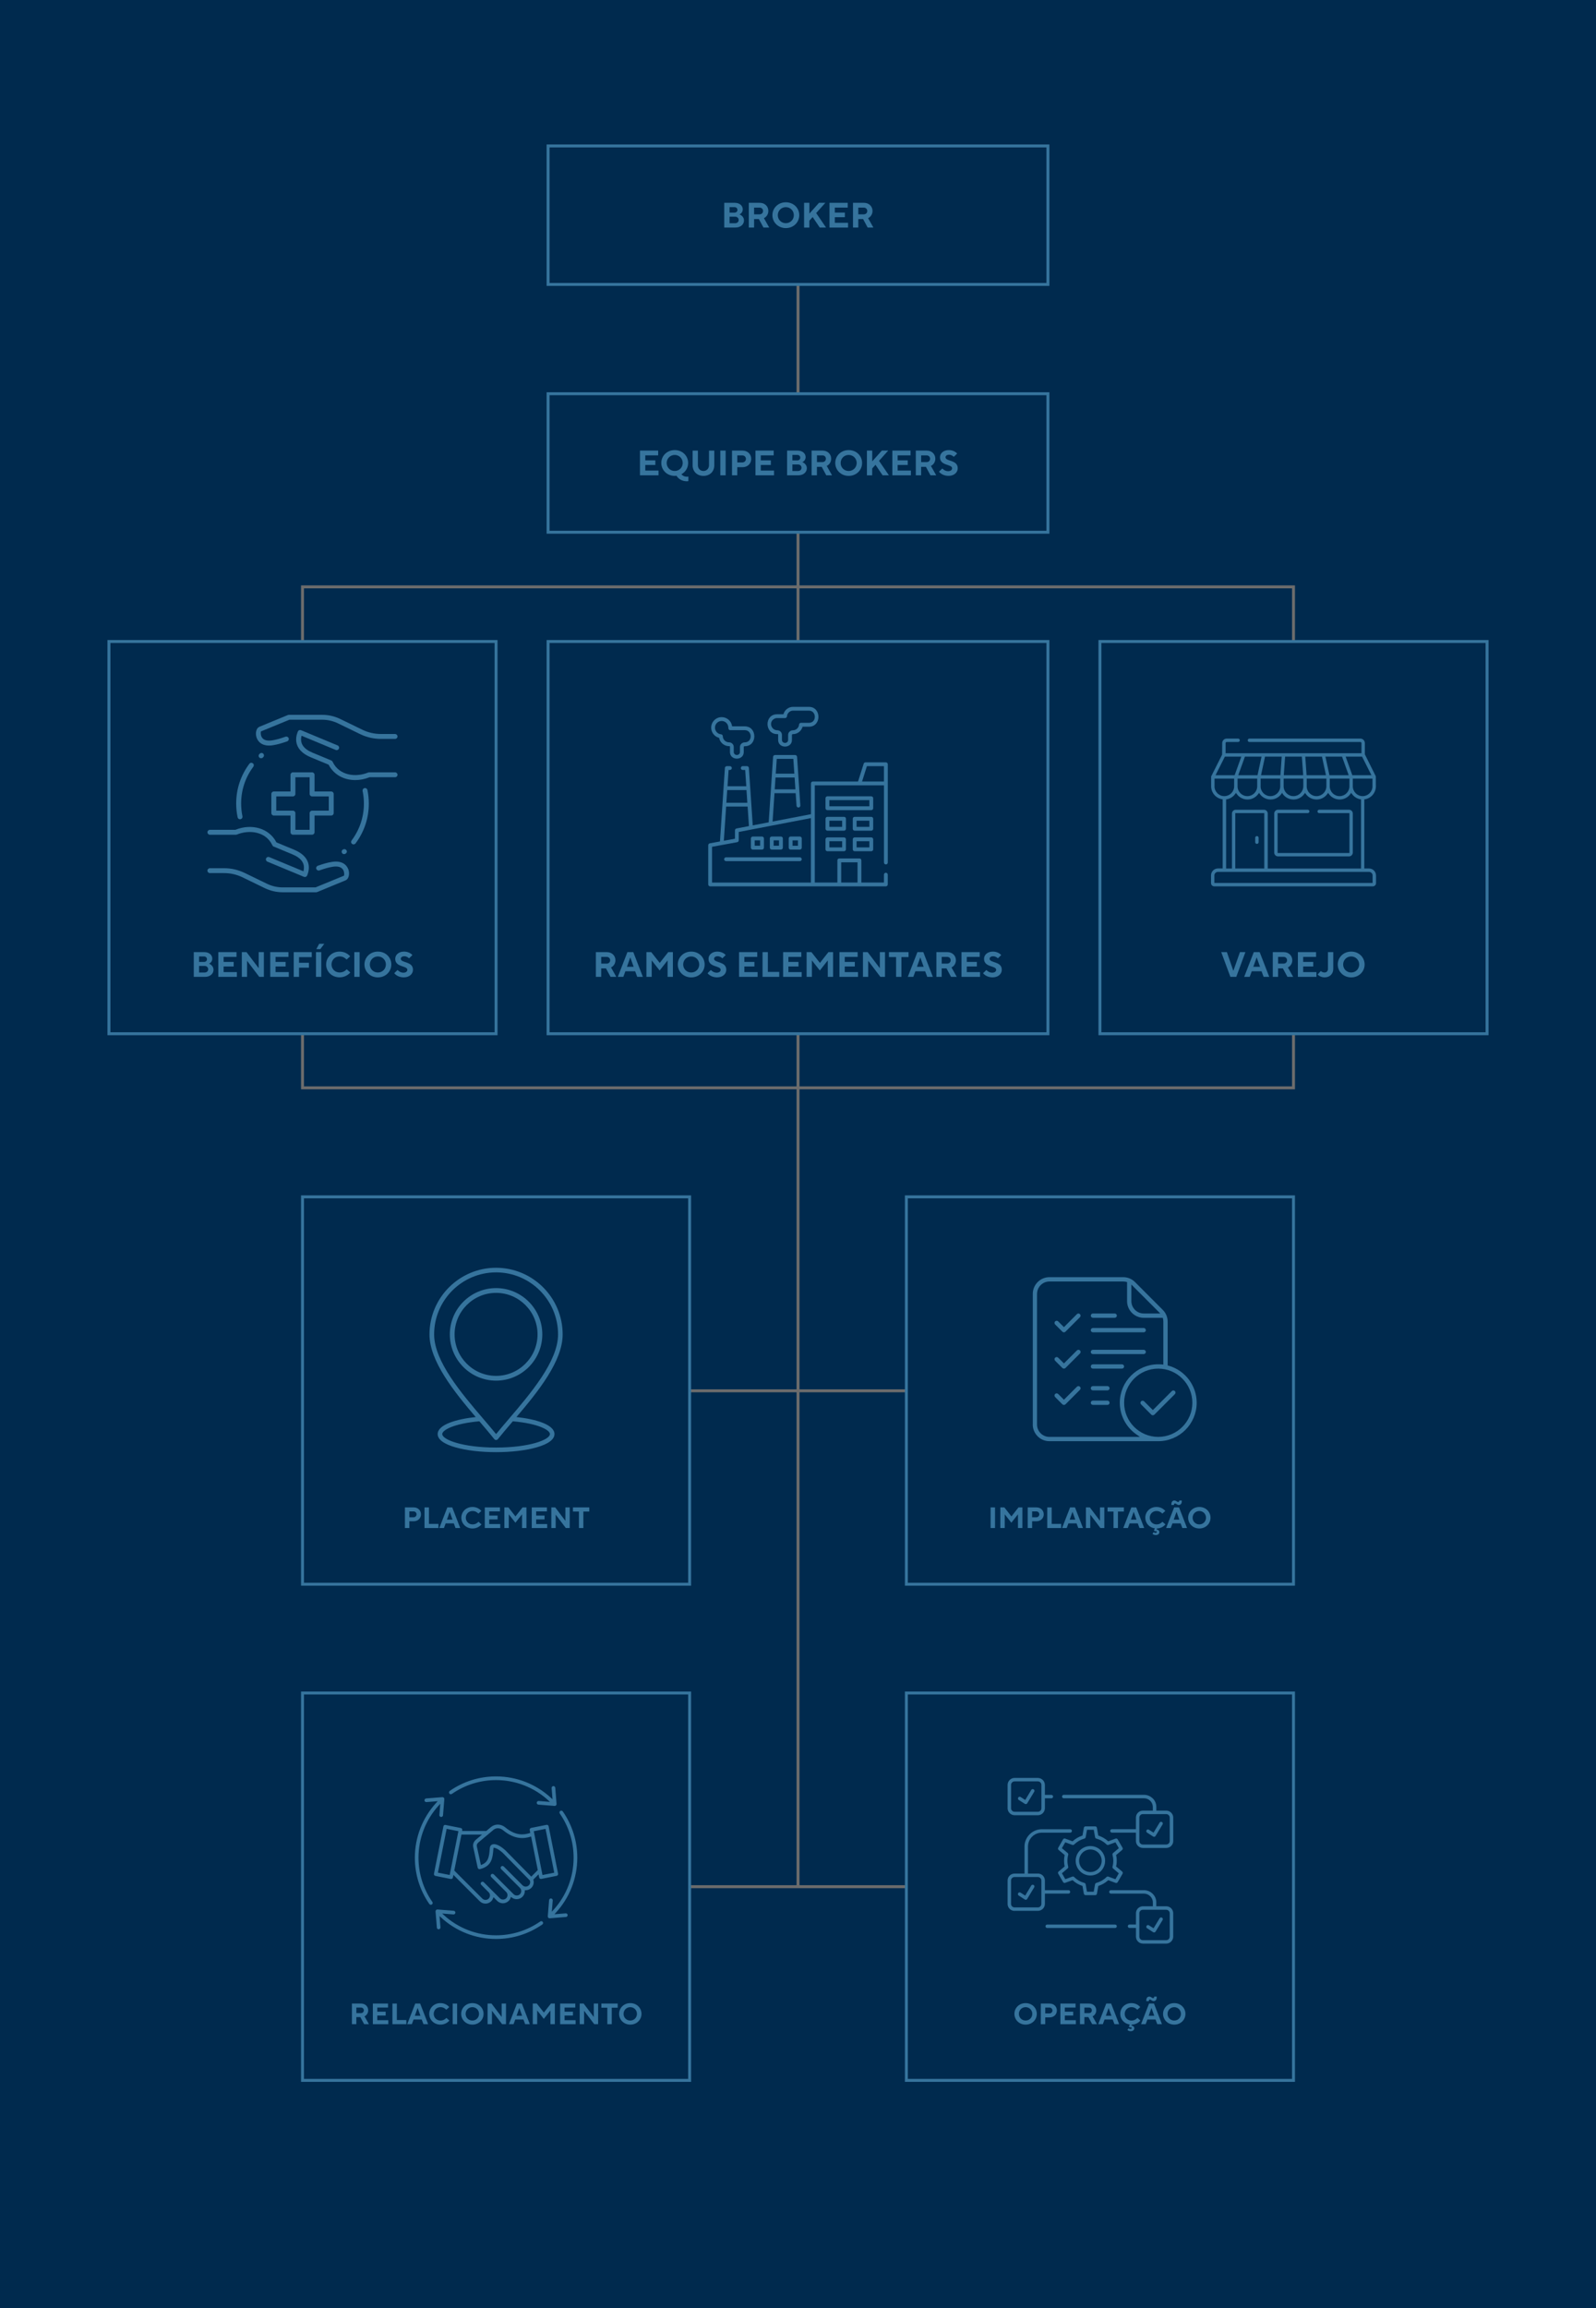 <?xml version="1.0" encoding="UTF-8"?> <svg xmlns="http://www.w3.org/2000/svg" id="Layer_1" width="542.21" height="783.63" viewBox="0 0 542.21 783.63"><rect x="-10" y="-10" width="562.21" height="803.63" fill="#002a4e"></rect><line x1="271.11" y1="96.57" x2="271.11" y2="133.68" fill="none" stroke="#6c6c6c" stroke-miterlimit="10"></line><line x1="271.11" y1="180.7" x2="271.11" y2="217.8" fill="none" stroke="#6c6c6c" stroke-miterlimit="10"></line><polyline points="439.44 217.8 439.44 199.25 102.77 199.25 102.77 217.8" fill="none" stroke="#6c6c6c" stroke-miterlimit="10"></polyline><line x1="271.11" y1="640.56" x2="271.11" y2="350.79" fill="none" stroke="#6c6c6c" stroke-miterlimit="10"></line><line x1="234.29" y1="640.56" x2="307.92" y2="640.56" fill="none" stroke="#6c6c6c" stroke-miterlimit="10"></line><line x1="234.29" y1="472.2" x2="307.92" y2="472.2" fill="none" stroke="#6c6c6c" stroke-miterlimit="10"></line><polyline points="102.77 350.79 102.77 369.34 439.44 369.34 439.44 350.79" fill="none" stroke="#6c6c6c" stroke-miterlimit="10"></polyline><rect x="186.2" y="49.55" width="169.81" height="47.02" fill="none" stroke="#36749d" stroke-miterlimit="10"></rect><path d="M246.05,77.26v-8.4h3.57c1.7,0,2.72,1.02,2.72,2.21,0,.85-.53,1.49-1.13,1.71.63.22,1.55.92,1.55,2.07,0,1.28-1.1,2.4-2.9,2.4h-3.81ZM247.85,72.19h1.68c.61,0,1-.38,1-.92s-.4-.94-1-.94h-1.68v1.86ZM247.85,75.79h1.92c.7,0,1.18-.48,1.18-1.1s-.48-1.12-1.18-1.12h-1.92v2.22Z" fill="#36749d"></path><path d="M261.33,77.26h-1.96l-1.55-2.88h-1.63v2.88h-1.8v-8.4h3.72c1.72,0,2.92,1.2,2.92,2.76,0,1.08-.58,1.99-1.5,2.45l1.8,3.19ZM256.19,70.49v2.28h1.86c.7,0,1.18-.48,1.18-1.14s-.48-1.14-1.18-1.14h-1.86Z" fill="#36749d"></path><path d="M262.41,73.06c0-2.43,1.94-4.38,4.56-4.38s4.56,1.94,4.56,4.38-1.96,4.38-4.56,4.38-4.56-1.96-4.56-4.38ZM269.69,73.06c0-1.54-1.2-2.73-2.72-2.73s-2.73,1.2-2.73,2.73,1.2,2.72,2.73,2.72,2.72-1.2,2.72-2.72Z" fill="#36749d"></path><path d="M273.17,77.26v-8.4h1.8v3.66l3.27-3.66h2.16l-3.12,3.48,3.36,4.92h-2.14l-2.42-3.57-1.12,1.24v2.34h-1.8Z" fill="#36749d"></path><path d="M281.81,77.26v-8.4h6.18v1.62h-4.38v1.7h3.42v1.56h-3.42v1.9h4.5v1.62h-6.3Z" fill="#36749d"></path><path d="M296.73,77.26h-1.96l-1.55-2.88h-1.63v2.88h-1.8v-8.4h3.72c1.71,0,2.91,1.2,2.91,2.76,0,1.08-.58,1.99-1.5,2.45l1.8,3.19ZM291.59,70.49v2.28h1.86c.7,0,1.18-.48,1.18-1.14s-.48-1.14-1.18-1.14h-1.86Z" fill="#36749d"></path><rect x="186.2" y="217.8" width="169.81" height="133.17" fill="none" stroke="#36749d" stroke-miterlimit="10"></rect><path d="M209.38,331.66h-1.96l-1.55-2.88h-1.63v2.88h-1.8v-8.4h3.72c1.72,0,2.92,1.2,2.92,2.76,0,1.08-.58,1.99-1.5,2.45l1.8,3.19ZM204.25,324.88v2.28h1.86c.7,0,1.18-.48,1.18-1.14s-.48-1.14-1.18-1.14h-1.86Z" fill="#36749d"></path><path d="M209.89,331.66l3.26-8.4h2l3.25,8.4h-1.91l-.71-1.9h-3.32l-.7,1.9h-1.88ZM213,328.24h2.27l-1.12-3.14h-.04l-1.12,3.14Z" fill="#36749d"></path><path d="M219.61,331.66v-8.4h1.64l2.87,3.65h.02l2.87-3.65h1.59v8.4h-1.8v-5.53h-.05l-2.65,3.37-2.65-3.37h-.05v5.53h-1.8Z" fill="#36749d"></path><path d="M230.27,327.46c0-2.43,1.94-4.38,4.56-4.38s4.56,1.94,4.56,4.38-1.96,4.38-4.56,4.38-4.56-1.96-4.56-4.38ZM237.55,327.46c0-1.54-1.2-2.73-2.72-2.73s-2.73,1.2-2.73,2.73,1.2,2.72,2.73,2.72,2.72-1.2,2.72-2.72Z" fill="#36749d"></path><path d="M240.37,330.42l1.13-1.1c.38.41,1.06.92,1.98.92s1.35-.48,1.35-.97c0-1.49-4.12-.77-4.12-3.73,0-1.42,1.25-2.46,2.99-2.46,1.4,0,2.43.67,2.84,1.19l-1.13,1.1c-.29-.29-.88-.71-1.59-.71-.83,0-1.22.42-1.22.86,0,1.49,4.14.77,4.14,3.73,0,1.39-1.19,2.58-3.12,2.58-1.63,0-2.76-.78-3.24-1.42Z" fill="#36749d"></path><path d="M251.08,331.66v-8.4h6.18v1.62h-4.38v1.7h3.42v1.56h-3.42v1.9h4.5v1.62h-6.3Z" fill="#36749d"></path><path d="M259.06,331.66v-8.4h1.8v6.72h3.87v1.68h-5.67Z" fill="#36749d"></path><path d="M266.05,331.66v-8.4h6.18v1.62h-4.38v1.7h3.42v1.56h-3.42v1.9h4.5v1.62h-6.3Z" fill="#36749d"></path><path d="M274.03,331.66v-8.4h1.64l2.87,3.65h.02l2.87-3.65h1.59v8.4h-1.8v-5.53h-.05l-2.65,3.37-2.65-3.37h-.05v5.53h-1.8Z" fill="#36749d"></path><path d="M285.19,331.66v-8.4h6.18v1.62h-4.38v1.7h3.42v1.56h-3.42v1.9h4.5v1.62h-6.3Z" fill="#36749d"></path><path d="M293.17,331.66v-8.4h1.6l4.09,5.4h.05v-5.4h1.76v8.4h-1.58l-4.1-5.41h-.04v5.41h-1.78Z" fill="#36749d"></path><path d="M304.43,331.66v-6.72h-2.43v-1.68h6.66v1.68h-2.42v6.72h-1.8Z" fill="#36749d"></path><path d="M308.41,331.66l3.26-8.4h2l3.25,8.4h-1.91l-.71-1.9h-3.32l-.7,1.9h-1.88ZM311.52,328.24h2.27l-1.12-3.14h-.04l-1.12,3.14Z" fill="#36749d"></path><path d="M325.06,331.66h-1.96l-1.55-2.88h-1.63v2.88h-1.8v-8.4h3.72c1.71,0,2.91,1.2,2.91,2.76,0,1.08-.58,1.99-1.5,2.45l1.8,3.19ZM319.93,324.88v2.28h1.86c.7,0,1.18-.48,1.18-1.14s-.48-1.14-1.18-1.14h-1.86Z" fill="#36749d"></path><path d="M326.65,331.66v-8.4h6.18v1.62h-4.38v1.7h3.42v1.56h-3.42v1.9h4.5v1.62h-6.3Z" fill="#36749d"></path><path d="M333.97,330.42l1.13-1.1c.38.41,1.06.92,1.98.92s1.35-.48,1.35-.97c0-1.49-4.12-.77-4.12-3.73,0-1.42,1.25-2.46,2.99-2.46,1.4,0,2.43.67,2.84,1.19l-1.13,1.1c-.29-.29-.88-.71-1.59-.71-.83,0-1.22.42-1.22.86,0,1.49,4.14.77,4.14,3.73,0,1.39-1.19,2.58-3.12,2.58-1.63,0-2.76-.78-3.24-1.42Z" fill="#36749d"></path><rect x="37.01" y="217.8" width="131.52" height="133.17" fill="none" stroke="#36749d" stroke-miterlimit="10"></rect><path d="M65.83,331.66v-8.4h3.57c1.7,0,2.72,1.02,2.72,2.21,0,.85-.53,1.49-1.13,1.71.63.22,1.55.92,1.55,2.08,0,1.28-1.1,2.4-2.9,2.4h-3.81ZM67.63,326.59h1.68c.61,0,1-.38,1-.92s-.4-.94-1-.94h-1.68v1.86ZM67.63,330.18h1.92c.7,0,1.18-.48,1.18-1.1s-.48-1.12-1.18-1.12h-1.92v2.22Z" fill="#36749d"></path><path d="M74.17,331.66v-8.4h6.18v1.62h-4.38v1.7h3.42v1.56h-3.42v1.9h4.5v1.62h-6.3Z" fill="#36749d"></path><path d="M82.15,331.66v-8.4h1.6l4.09,5.4h.05v-5.4h1.76v8.4h-1.58l-4.1-5.41h-.04v5.41h-1.78Z" fill="#36749d"></path><path d="M91.81,331.66v-8.4h6.18v1.62h-4.38v1.7h3.42v1.56h-3.42v1.9h4.5v1.62h-6.3Z" fill="#36749d"></path><path d="M99.79,331.66v-8.4h6.12v1.7h-4.32v1.92h3.36v1.66h-3.36v3.12h-1.8Z" fill="#36749d"></path><path d="M107.35,331.66v-8.4h1.8v8.4h-1.8ZM107.47,322.24l.96-1.8h1.74l-1.35,1.8h-1.34Z" fill="#36749d"></path><path d="M110.8,327.46c0-2.43,1.94-4.38,4.56-4.38,1.79,0,2.99.9,3.6,1.62l-1.21,1.08c-.49-.49-1.19-1.06-2.39-1.06-1.55,0-2.73,1.2-2.73,2.73s1.19,2.72,2.73,2.72c1.2,0,1.92-.55,2.43-1.08l1.22,1.08c-.65.76-1.87,1.65-3.66,1.65-2.61,0-4.56-1.96-4.56-4.38Z" fill="#36749d"></path><path d="M120.37,331.66v-8.4h1.8v8.4h-1.8Z" fill="#36749d"></path><path d="M123.82,327.46c0-2.43,1.94-4.38,4.56-4.38s4.56,1.94,4.56,4.38-1.96,4.38-4.56,4.38-4.56-1.96-4.56-4.38ZM131.1,327.46c0-1.54-1.2-2.73-2.72-2.73s-2.73,1.2-2.73,2.73,1.2,2.72,2.73,2.72,2.72-1.2,2.72-2.72Z" fill="#36749d"></path><path d="M133.93,330.42l1.13-1.1c.38.41,1.06.92,1.98.92s1.35-.48,1.35-.97c0-1.49-4.12-.77-4.12-3.73,0-1.42,1.25-2.46,2.99-2.46,1.4,0,2.43.67,2.84,1.19l-1.13,1.1c-.29-.29-.88-.71-1.59-.71-.83,0-1.22.42-1.22.86,0,1.49,4.14.77,4.14,3.73,0,1.39-1.19,2.58-3.12,2.58-1.63,0-2.76-.78-3.24-1.42Z" fill="#36749d"></path><rect x="373.68" y="217.8" width="131.52" height="133.17" fill="none" stroke="#36749d" stroke-miterlimit="10"></rect><path d="M418,331.66l-3.11-8.4h1.92l2.18,6.31h.04l2.22-6.31h1.86l-3.11,8.4h-2Z" fill="#36749d"></path><path d="M422.69,331.66l3.26-8.4h2l3.25,8.4h-1.91l-.71-1.9h-3.32l-.7,1.9h-1.88ZM425.8,328.24h2.27l-1.12-3.14h-.04l-1.12,3.14Z" fill="#36749d"></path><path d="M439.34,331.66h-1.96l-1.55-2.88h-1.63v2.88h-1.8v-8.4h3.72c1.71,0,2.91,1.2,2.91,2.76,0,1.08-.58,1.99-1.5,2.45l1.8,3.19ZM434.21,324.88v2.28h1.86c.7,0,1.18-.48,1.18-1.14s-.48-1.14-1.18-1.14h-1.86Z" fill="#36749d"></path><path d="M440.93,331.66v-8.4h6.18v1.62h-4.38v1.7h3.42v1.56h-3.42v1.9h4.5v1.62h-6.3Z" fill="#36749d"></path><path d="M447.65,330.84l1.08-1.16c.2.22.68.5,1.24.5.71,0,1.18-.46,1.18-1.26v-5.66h1.8v5.66c0,1.74-1.18,2.91-2.92,2.91-1.17,0-2.05-.56-2.37-1Z" fill="#36749d"></path><path d="M454.48,327.46c0-2.43,1.94-4.38,4.56-4.38s4.56,1.94,4.56,4.38-1.96,4.38-4.56,4.38-4.56-1.96-4.56-4.38ZM461.76,327.46c0-1.54-1.2-2.73-2.72-2.73s-2.73,1.2-2.73,2.73,1.2,2.72,2.73,2.72,2.72-1.2,2.72-2.72Z" fill="#36749d"></path><rect x="186.2" y="133.68" width="169.81" height="47.02" fill="none" stroke="#36749d" stroke-miterlimit="10"></rect><path d="M217.42,161.38v-8.4h6.18v1.62h-4.38v1.7h3.42v1.56h-3.42v1.9h4.5v1.62h-6.3Z" fill="#36749d"></path><path d="M233.86,161.8v1.54c-.08.02-.3.06-.54.06-1.81,0-3.06-1.06-3.48-1.87-.22.02-.42.04-.62.04-2.61,0-4.56-1.96-4.56-4.38s1.94-4.38,4.56-4.38,4.56,1.94,4.56,4.38c0,1.64-.9,3.07-2.28,3.81.25.37.92.86,1.86.86.24,0,.43-.04.5-.06ZM231.94,157.19c0-1.54-1.2-2.73-2.72-2.73s-2.73,1.2-2.73,2.73,1.2,2.72,2.73,2.72,2.72-1.2,2.72-2.72Z" fill="#36749d"></path><path d="M235.3,157.97v-4.98h1.8v4.98c0,1.14.82,1.94,1.89,1.94s1.88-.84,1.88-1.94v-4.98h1.8v4.98c0,2.1-1.5,3.6-3.68,3.6s-3.69-1.5-3.69-3.6Z" fill="#36749d"></path><path d="M244.72,161.38v-8.4h1.8v8.4h-1.8Z" fill="#36749d"></path><path d="M248.68,161.38v-8.4h3.57c1.74,0,2.96,1.22,2.96,2.82s-1.22,2.82-2.96,2.82h-1.78v2.76h-1.8ZM250.48,157.01h1.72c.68,0,1.22-.54,1.22-1.2s-.54-1.2-1.22-1.2h-1.72v2.4Z" fill="#36749d"></path><path d="M256.66,161.38v-8.4h6.18v1.62h-4.38v1.7h3.42v1.56h-3.42v1.9h4.5v1.62h-6.3Z" fill="#36749d"></path><path d="M267.4,161.38v-8.4h3.57c1.7,0,2.72,1.02,2.72,2.21,0,.85-.53,1.49-1.13,1.71.63.22,1.55.92,1.55,2.07,0,1.28-1.1,2.4-2.9,2.4h-3.81ZM269.2,156.31h1.68c.61,0,1-.38,1-.92s-.4-.94-1-.94h-1.68v1.86ZM269.2,159.91h1.92c.7,0,1.18-.48,1.18-1.1s-.48-1.12-1.18-1.12h-1.92v2.22Z" fill="#36749d"></path><path d="M282.67,161.38h-1.96l-1.55-2.88h-1.63v2.88h-1.8v-8.4h3.72c1.72,0,2.92,1.2,2.92,2.76,0,1.08-.58,1.99-1.5,2.45l1.8,3.19ZM277.54,154.61v2.28h1.86c.7,0,1.18-.48,1.18-1.14s-.48-1.14-1.18-1.14h-1.86Z" fill="#36749d"></path><path d="M283.76,157.19c0-2.43,1.94-4.38,4.56-4.38s4.56,1.94,4.56,4.38-1.96,4.38-4.56,4.38-4.56-1.96-4.56-4.38ZM291.04,157.19c0-1.54-1.2-2.73-2.72-2.73s-2.73,1.2-2.73,2.73,1.2,2.72,2.73,2.72,2.72-1.2,2.72-2.72Z" fill="#36749d"></path><path d="M294.52,161.38v-8.4h1.8v3.66l3.27-3.66h2.16l-3.12,3.48,3.36,4.92h-2.14l-2.42-3.57-1.12,1.24v2.34h-1.8Z" fill="#36749d"></path><path d="M303.16,161.38v-8.4h6.18v1.62h-4.38v1.7h3.42v1.56h-3.42v1.9h4.5v1.62h-6.3Z" fill="#36749d"></path><path d="M318.07,161.38h-1.96l-1.55-2.88h-1.63v2.88h-1.8v-8.4h3.72c1.71,0,2.91,1.2,2.91,2.76,0,1.08-.58,1.99-1.5,2.45l1.8,3.19ZM312.94,154.61v2.28h1.86c.7,0,1.18-.48,1.18-1.14s-.48-1.14-1.18-1.14h-1.86Z" fill="#36749d"></path><path d="M319,160.15l1.13-1.1c.38.41,1.06.92,1.98.92s1.35-.48,1.35-.97c0-1.49-4.12-.77-4.12-3.73,0-1.42,1.25-2.46,2.99-2.46,1.4,0,2.43.67,2.84,1.19l-1.13,1.1c-.29-.29-.88-.71-1.59-.71-.83,0-1.22.42-1.22.86,0,1.49,4.14.77,4.14,3.73,0,1.39-1.19,2.58-3.12,2.58-1.63,0-2.76-.78-3.24-1.42Z" fill="#36749d"></path><path d="M137.57,518.79v-7h2.98c1.45,0,2.47,1.02,2.47,2.35s-1.02,2.35-2.47,2.35h-1.48v2.3h-1.5ZM139.07,515.14h1.43c.57,0,1.02-.45,1.02-1s-.45-1-1.02-1h-1.43v2Z" fill="#36749d"></path><path d="M144.22,518.79v-7h1.5v5.6h3.23v1.4h-4.73Z" fill="#36749d"></path><path d="M149.25,518.79l2.72-7h1.67l2.71,7h-1.59l-.59-1.58h-2.77l-.58,1.58h-1.57ZM151.84,515.94h1.89l-.93-2.62h-.03l-.93,2.62Z" fill="#36749d"></path><path d="M156.73,515.29c0-2.03,1.62-3.65,3.8-3.65,1.49,0,2.49.75,3,1.35l-1.01.9c-.41-.41-.99-.88-1.99-.88-1.29,0-2.28,1-2.28,2.28s.99,2.27,2.28,2.27c1,0,1.6-.46,2.03-.9l1.02.9c-.54.63-1.56,1.38-3.05,1.38-2.18,0-3.8-1.63-3.8-3.65Z" fill="#36749d"></path><path d="M164.7,518.79v-7h5.15v1.35h-3.65v1.42h2.85v1.3h-2.85v1.58h3.75v1.35h-5.25Z" fill="#36749d"></path><path d="M171.35,518.79v-7h1.37l2.39,3.04h.02l2.39-3.04h1.33v7h-1.5v-4.61h-.04l-2.21,2.81-2.21-2.81h-.04v4.61h-1.5Z" fill="#36749d"></path><path d="M180.65,518.79v-7h5.15v1.35h-3.65v1.42h2.85v1.3h-2.85v1.58h3.75v1.35h-5.25Z" fill="#36749d"></path><path d="M187.3,518.79v-7h1.33l3.41,4.5h.04v-4.5h1.47v7h-1.32l-3.42-4.51h-.03v4.51h-1.48Z" fill="#36749d"></path><path d="M196.68,518.79v-5.6h-2.03v-1.4h5.55v1.4h-2.02v5.6h-1.5Z" fill="#36749d"></path><rect x="102.77" y="406.35" width="131.52" height="131.52" fill="none" stroke="#36749d" stroke-miterlimit="10"></rect><path d="M125.34,687.24h-1.63l-1.29-2.4h-1.36v2.4h-1.5v-7h3.1c1.43,0,2.43,1,2.43,2.3,0,.9-.48,1.66-1.25,2.04l1.5,2.66ZM121.07,681.59v1.9h1.55c.58,0,.98-.4.98-.95s-.4-.95-.98-.95h-1.55Z" fill="#36749d"></path><path d="M126.67,687.24v-7h5.15v1.35h-3.65v1.42h2.85v1.3h-2.85v1.58h3.75v1.35h-5.25Z" fill="#36749d"></path><path d="M133.32,687.24v-7h1.5v5.6h3.23v1.4h-4.73Z" fill="#36749d"></path><path d="M138.35,687.24l2.72-7h1.67l2.71,7h-1.59l-.59-1.58h-2.77l-.58,1.58h-1.57ZM140.94,684.39h1.89l-.93-2.62h-.03l-.93,2.62Z" fill="#36749d"></path><path d="M145.83,683.74c0-2.03,1.62-3.65,3.8-3.65,1.49,0,2.49.75,3,1.35l-1.01.9c-.41-.41-.99-.88-1.99-.88-1.29,0-2.28,1-2.28,2.28s.99,2.27,2.28,2.27c1,0,1.6-.46,2.03-.9l1.02.9c-.54.63-1.56,1.38-3.05,1.38-2.18,0-3.8-1.63-3.8-3.65Z" fill="#36749d"></path><path d="M153.8,687.24v-7h1.5v7h-1.5Z" fill="#36749d"></path><path d="M156.68,683.74c0-2.03,1.62-3.65,3.8-3.65s3.8,1.62,3.8,3.65-1.63,3.65-3.8,3.65-3.8-1.63-3.8-3.65ZM162.74,683.74c0-1.28-1-2.28-2.27-2.28s-2.28,1-2.28,2.28,1,2.27,2.28,2.27,2.27-1,2.27-2.27Z" fill="#36749d"></path><path d="M165.65,687.24v-7h1.33l3.41,4.5h.04v-4.5h1.47v7h-1.32l-3.42-4.51h-.03v4.51h-1.48Z" fill="#36749d"></path><path d="M172.9,687.24l2.72-7h1.67l2.71,7h-1.59l-.59-1.58h-2.77l-.58,1.58h-1.57ZM175.49,684.39h1.89l-.93-2.62h-.03l-.93,2.62Z" fill="#36749d"></path><path d="M181,687.24v-7h1.37l2.39,3.04h.02l2.39-3.04h1.33v7h-1.5v-4.61h-.04l-2.21,2.81-2.21-2.81h-.04v4.61h-1.5Z" fill="#36749d"></path><path d="M190.3,687.24v-7h5.15v1.35h-3.65v1.42h2.85v1.3h-2.85v1.58h3.75v1.35h-5.25Z" fill="#36749d"></path><path d="M196.95,687.24v-7h1.33l3.41,4.5h.04v-4.5h1.47v7h-1.32l-3.42-4.51h-.03v4.51h-1.48Z" fill="#36749d"></path><path d="M206.33,687.24v-5.6h-2.03v-1.4h5.55v1.4h-2.02v5.6h-1.5Z" fill="#36749d"></path><path d="M210.33,683.74c0-2.03,1.62-3.65,3.8-3.65s3.8,1.62,3.8,3.65-1.63,3.65-3.8,3.65-3.8-1.63-3.8-3.65ZM216.39,683.74c0-1.28-1-2.28-2.27-2.28s-2.28,1-2.28,2.28,1,2.27,2.28,2.27,2.27-1,2.27-2.27Z" fill="#36749d"></path><rect x="102.77" y="574.8" width="131.52" height="131.52" fill="none" stroke="#36749d" stroke-miterlimit="10"></rect><path d="M336.54,518.79v-7h1.5v7h-1.5Z" fill="#36749d"></path><path d="M339.84,518.79v-7h1.37l2.39,3.04h.02l2.39-3.04h1.33v7h-1.5v-4.61h-.04l-2.21,2.81-2.21-2.81h-.04v4.61h-1.5Z" fill="#36749d"></path><path d="M349.14,518.79v-7h2.98c1.45,0,2.47,1.02,2.47,2.35s-1.02,2.35-2.47,2.35h-1.48v2.3h-1.5ZM350.64,515.14h1.43c.57,0,1.02-.45,1.02-1s-.45-1-1.02-1h-1.43v2Z" fill="#36749d"></path><path d="M355.79,518.79v-7h1.5v5.6h3.23v1.4h-4.73Z" fill="#36749d"></path><path d="M360.82,518.79l2.72-7h1.67l2.71,7h-1.59l-.59-1.58h-2.77l-.58,1.58h-1.57ZM363.41,515.94h1.89l-.93-2.62h-.03l-.93,2.62Z" fill="#36749d"></path><path d="M368.92,518.79v-7h1.33l3.41,4.5h.04v-4.5h1.47v7h-1.32l-3.42-4.51h-.03v4.51h-1.48Z" fill="#36749d"></path><path d="M378.3,518.79v-5.6h-2.03v-1.4h5.55v1.4h-2.02v5.6h-1.5Z" fill="#36749d"></path><path d="M381.62,518.79l2.72-7h1.67l2.71,7h-1.59l-.59-1.58h-2.77l-.58,1.58h-1.57ZM384.21,515.94h1.89l-.93-2.62h-.03l-.93,2.62Z" fill="#36749d"></path><path d="M395.94,517.56c-.52.61-1.49,1.33-2.89,1.38l-.17.32c.53.05.99.39.99.93s-.46.98-1.2.98c-.54,0-.94-.22-1.13-.4l.37-.59c.16.15.41.25.67.25.24,0,.41-.09.41-.29,0-.19-.17-.3-.36-.3-.09,0-.22.03-.27.06l-.33-.32.31-.68c-1.9-.25-3.25-1.77-3.25-3.61,0-2.03,1.62-3.65,3.8-3.65,1.49,0,2.49.75,3,1.35l-1.01.9c-.41-.41-.99-.88-1.99-.88-1.29,0-2.28,1-2.28,2.28s.99,2.27,2.28,2.27c1,0,1.6-.46,2.03-.9l1.02.9Z" fill="#36749d"></path><path d="M396.17,518.79l2.72-7h1.67l2.71,7h-1.59l-.59-1.58h-2.77l-.58,1.58h-1.57ZM397.95,510.97v-.22c0-.88.43-1.31,1.03-1.31s.9.52,1.27.52c.23,0,.38-.15.38-.52h.86v.22c0,.88-.43,1.31-1.03,1.31s-.9-.52-1.27-.52c-.22,0-.37.15-.37.52h-.87ZM398.76,515.94h1.89l-.93-2.62h-.03l-.93,2.62Z" fill="#36749d"></path><path d="M403.65,515.29c0-2.03,1.62-3.65,3.8-3.65s3.8,1.62,3.8,3.65-1.63,3.65-3.8,3.65-3.8-1.63-3.8-3.65ZM409.72,515.29c0-1.28-1-2.28-2.27-2.28s-2.28,1-2.28,2.28,1,2.27,2.28,2.27,2.27-1,2.27-2.27Z" fill="#36749d"></path><rect x="307.92" y="406.35" width="131.52" height="131.52" fill="none" stroke="#36749d" stroke-miterlimit="10"></rect><path d="M344.63,683.74c0-2.03,1.62-3.65,3.8-3.65s3.8,1.62,3.8,3.65-1.63,3.65-3.8,3.65-3.8-1.63-3.8-3.65ZM350.7,683.74c0-1.28-1-2.28-2.27-2.28s-2.28,1-2.28,2.28,1,2.27,2.28,2.27,2.27-1,2.27-2.27Z" fill="#36749d"></path><path d="M353.6,687.24v-7h2.98c1.45,0,2.47,1.02,2.47,2.35s-1.02,2.35-2.47,2.35h-1.48v2.3h-1.5ZM355.1,683.59h1.43c.57,0,1.02-.45,1.02-1s-.45-1-1.02-1h-1.43v2Z" fill="#36749d"></path><path d="M360.25,687.24v-7h5.15v1.35h-3.65v1.42h2.85v1.3h-2.85v1.58h3.75v1.35h-5.25Z" fill="#36749d"></path><path d="M372.68,687.24h-1.63l-1.29-2.4h-1.36v2.4h-1.5v-7h3.1c1.43,0,2.43,1,2.43,2.3,0,.9-.48,1.66-1.25,2.04l1.5,2.66ZM368.4,681.59v1.9h1.55c.58,0,.98-.4.98-.95s-.4-.95-.98-.95h-1.55Z" fill="#36749d"></path><path d="M373.1,687.24l2.72-7h1.67l2.71,7h-1.59l-.59-1.58h-2.77l-.58,1.58h-1.57ZM375.69,684.39h1.89l-.93-2.62h-.03l-.93,2.62Z" fill="#36749d"></path><path d="M387.43,686.01c-.52.61-1.49,1.33-2.89,1.38l-.17.32c.53.05.99.39.99.93s-.46.98-1.2.98c-.54,0-.94-.22-1.13-.4l.37-.59c.16.15.41.25.67.25.24,0,.41-.09.41-.29s-.17-.3-.36-.3c-.09,0-.22.03-.27.06l-.33-.32.31-.68c-1.9-.25-3.25-1.77-3.25-3.61,0-2.03,1.62-3.65,3.8-3.65,1.49,0,2.49.75,3,1.35l-1.01.9c-.41-.41-.99-.88-1.99-.88-1.29,0-2.28,1-2.28,2.28s.99,2.27,2.28,2.27c1,0,1.6-.46,2.03-.9l1.02.9Z" fill="#36749d"></path><path d="M387.65,687.24l2.72-7h1.67l2.71,7h-1.59l-.59-1.58h-2.77l-.58,1.58h-1.57ZM389.43,679.41v-.22c0-.88.43-1.31,1.03-1.31s.9.52,1.27.52c.23,0,.38-.15.38-.52h.86v.22c0,.88-.43,1.31-1.03,1.31s-.9-.52-1.27-.52c-.22,0-.37.15-.37.52h-.87ZM390.24,684.39h1.89l-.93-2.62h-.03l-.93,2.62Z" fill="#36749d"></path><path d="M395.13,683.74c0-2.03,1.62-3.65,3.8-3.65s3.8,1.62,3.8,3.65-1.63,3.65-3.8,3.65-3.8-1.63-3.8-3.65ZM401.2,683.74c0-1.28-1-2.28-2.27-2.28s-2.28,1-2.28,2.28,1,2.27,2.28,2.27,2.27-1,2.27-2.27Z" fill="#36749d"></path><rect x="307.92" y="574.8" width="131.52" height="131.52" fill="none" stroke="#36749d" stroke-miterlimit="10"></rect><path d="M106.03,262.22h-6.51c-.46,0-.83.37-.83.83v5.67h-5.67c-.46,0-.83.37-.83.83v6.51c0,.46.38.83.83.83h5.67v5.67c0,.46.37.83.83.83h6.51c.46,0,.83-.37.83-.83v-5.67h5.67c.46,0,.83-.37.83-.83v-6.51c0-.46-.38-.83-.83-.83h-5.67v-5.67c0-.46-.37-.83-.83-.83ZM111.7,270.39v4.84h-5.67c-.46,0-.84.37-.84.83v5.67h-4.84v-5.67c0-.46-.38-.83-.83-.83h-5.67v-4.84h5.67c.46,0,.83-.37.83-.83v-5.67h4.84v5.67c0,.46.38.83.84.83h5.67Z" fill="#36749d"></path><path d="M89.29,257.21l.15-.15c.33-.32.33-.85,0-1.18-.16-.16-.37-.25-.59-.25h0c-.22,0-.43.09-.59.24l-.15.15c-.33.32-.33.85,0,1.18.32.32.87.32,1.18,0Z" fill="#36749d"></path><path d="M117.02,288.29c-.25,0-.51.1-.71.29-.16.16-.24.37-.24.59s.09.43.24.59c.32.31.87.31,1.18,0h0s.15-.15.15-.15c.35-.35.21-.82-.08-1.1-.14-.14-.34-.21-.55-.21Z" fill="#36749d"></path><path d="M80.24,272.81c0,1.57.16,3.15.49,4.69.08.38.42.66.82.66.06,0,.12,0,.17-.02.22-.05.41-.18.53-.36.12-.19.16-.41.12-.63-.3-1.42-.45-2.89-.45-4.35,0-4.54,1.43-8.86,4.14-12.48.13-.18.19-.4.16-.62s-.15-.42-.33-.55c-.15-.11-.32-.17-.5-.17-.04,0-.08,0-.12,0-.22.03-.42.15-.55.33-2.93,3.91-4.48,8.57-4.48,13.48Z" fill="#36749d"></path><path d="M134.23,262.22h-8.83c-.11,0-.22.02-.33.06-4.17,1.73-9.81,1.06-12.03-3.57-.05-.14-.13-.25-.24-.35-.08-.07-.15-.12-.23-.16l-6.38-2.65c-3.03-1.25-4.31-3.09-3.8-5.46l.06-.29,11.61,4.82c.43.18.91-.02,1.09-.45.18-.43-.03-.92-.45-1.09l-12.42-5.16c-.1-.04-.21-.06-.32-.06s-.22.02-.32.06c-.2.08-.36.24-.45.45-1.55,3.75.04,6.93,4.36,8.73l6.1,2.53.04.08c1.68,3.22,5.05,5.14,8.99,5.14,1.62,0,3.24-.32,4.83-.95l.09-.02h8.62c.46,0,.83-.37.83-.83s-.38-.83-.83-.83Z" fill="#36749d"></path><path d="M71.31,296.43h4.82c2.18,0,4.29.48,6.27,1.44l7.6,3.69c1.93.92,3.96,1.38,6.04,1.38h11.37c.11,0,.22-.02.32-.06l9.67-3.99c1.11-.46,1.4-2.12,1.03-3.45-.23-.82-1.29-3.45-5.55-2.83-1.79.27-3.21.75-4.46,1.17l-.44.15c-.44.15-.67.62-.53,1.06.14.43.62.67,1.06.53l.44-.15c1.19-.4,2.53-.85,4.17-1.11,1.72-.25,2.91.13,3.47,1.09.27.47.38,1.05.33,1.73v.15s-.16.12-.16.12l-9.57,3.93h-11.15c-1.83,0-3.62-.41-5.32-1.22l-7.6-3.69c-2.21-1.06-4.57-1.6-7-1.6h-4.82c-.46,0-.83.37-.83.83s.37.83.83.83Z" fill="#36749d"></path><path d="M70.48,282.58c0,.46.37.83.83.83h8.83c.11,0,.22-.02.32-.06,4.18-1.73,9.82-1.07,12.04,3.57.06.17.17.29.32.4l-.06.26h0l.12-.22.08.05,6.39,2.66c3.03,1.25,4.31,3.09,3.8,5.46l-.06.29-11.61-4.82c-.1-.04-.21-.06-.32-.06-.33,0-.64.19-.77.51-.18.43.03.92.45,1.09l12.42,5.16c.21.08.43.08.63,0,.21-.09.37-.25.46-.45,1.55-3.75-.04-6.93-4.36-8.73l-6.09-2.53-.04-.08c-2.43-4.66-8.25-6.42-13.84-4.2l-.09.02h-8.62c-.46,0-.83.37-.83.83Z" fill="#36749d"></path><path d="M134.23,249.2h-4.82c-2.18,0-4.29-.48-6.27-1.43l-7.6-3.69c-1.93-.92-3.96-1.38-6.04-1.38h-11.37c-.11,0-.22.02-.32.06l-9.68,3.99c-1.11.47-1.39,2.12-1.03,3.45.24.88,1.15,2.93,4.32,2.93.39,0,.81-.03,1.23-.1,1.79-.27,3.21-.75,4.46-1.17l.44-.15c.21-.07.38-.22.48-.42.1-.2.12-.43.05-.64-.14-.43-.62-.67-1.06-.53l-.45.15c-1.18.4-2.53.85-4.17,1.11-1.71.25-2.91-.13-3.47-1.09-.27-.47-.38-1.05-.33-1.73v-.15s.16-.12.16-.12l9.57-3.93h11.15c1.83,0,3.62.41,5.32,1.22l7.6,3.69c2.21,1.06,4.57,1.6,7,1.6h4.82c.46,0,.83-.37.83-.83s-.38-.83-.83-.83Z" fill="#36749d"></path><path d="M120.79,286.35c2.95-3.93,4.51-8.61,4.51-13.53,0-1.55-.16-3.09-.47-4.6-.09-.45-.54-.74-.99-.65-.45.09-.74.54-.65.99.29,1.39.44,2.83.44,4.26,0,4.56-1.45,8.89-4.18,12.53-.13.18-.19.4-.16.62.03.22.15.42.33.55.36.27.9.19,1.17-.16Z" fill="#36749d"></path><path d="M240.61,286.95v13.33c0,.36.29.65.65.65h59.69c.36,0,.65-.29.65-.65v-3.32c0-.36-.29-.65-.65-.65s-.65.29-.65.65v2.67h-7.67v-7.52c0-.36-.29-.65-.65-.65h-6.85c-.36,0-.65.29-.65.65v7.52h-7.67v-33h23.5v26.21c0,.36.29.65.65.65s.65-.29.65-.65v-33.36c0-.36-.29-.65-.65-.65h-6.92c-.29,0-.53.18-.62.45l-1.91,6.05h-15.35c-.36,0-.65.29-.65.65v10.45l-13.04,2.5.65-9.63h7.19l.29,4.25c.02.36.34.63.69.61.17-.01.33-.09.45-.22.11-.13.17-.3.16-.47l-1.11-16.51c-.02-.34-.31-.61-.65-.61h-6.85c-.34,0-.63.27-.65.61l-1.49,22.23-5.42,1.04-1.31-19.5c-.02-.34-.31-.61-.65-.61h-1.44c-.36,0-.65.29-.65.65s.29.65.65.65h.83l.37,5.52h-6.37l.37-5.52h.44c.36,0,.65-.29.65-.65s-.29-.65-.65-.65h-1.05c-.34,0-.63.27-.65.61l-1.68,24.96-3.45.63c-.31.06-.53.33-.53.64ZM285.78,292.77h5.55v6.87h-5.55v-6.87ZM294.51,260.13h5.79v5.21h-7.43l1.64-5.21ZM263.89,257.65h5.63l.34,5.03h-6.31l.34-5.03ZM263.47,263.97h6.48l.27,4.02h-7.02l.27-4.02ZM247.06,268.24h6.54l.29,4.31h-7.12l.29-4.31ZM246.69,273.84h7.3l.45,6.63-4.22.81c-.31.06-.53.33-.53.64v2.84l-3.78.69.78-11.6ZM241.91,287.5l8.54-1.56c.31-.06.53-.33.53-.64v-2.84l24.51-4.7v21.88h-33.59v-12.14Z" fill="#36749d"></path><path d="M253.03,246.6h-4.3l-.04-.2c-.31-1.69-1.79-2.92-3.51-2.92-1.97,0-3.57,1.6-3.57,3.57,0,1.57,1.05,2.98,2.56,3.42l.14.04.03.15c.33,1.53,1.77,2.68,3.37,2.68h.25l.03.28v1.69c0,.7.25,1.29.72,1.69.42.37,1,.57,1.62.57,1.13,0,2.35-.71,2.35-2.26v-1.76l.04-.06c.07-.12.21-.17.34-.14.99,0,1.82-.37,2.4-1.04.52-.61.81-1.43.81-2.32,0-1.63-1.02-3.38-3.25-3.38ZM254.54,251.39c-.37.42-.89.65-1.51.65h0c-.45,0-.88.18-1.19.49-.29.29-.46.68-.46,1.09v1.69c0,.67-.53,1.02-1.05,1.02-.27,0-.52-.09-.71-.25-.22-.19-.34-.45-.34-.77v-1.69c0-.87-.71-1.58-1.58-1.58-.57,0-1.13-.24-1.54-.65-.39-.39-.6-.9-.6-1.43,0-.34-.26-.62-.59-.65-1.16-.1-2.07-1.09-2.07-2.26,0-1.25,1.02-2.27,2.27-2.27s2.27,1.02,2.27,2.27c0,.2.05.85.64.85h4.94c1.32,0,2.01,1.05,2.01,2.09,0,.53-.18,1.03-.5,1.4Z" fill="#36749d"></path><path d="M290.36,289.01h5.64c.36,0,.65-.29.65-.65v-3.4c0-.36-.29-.65-.65-.65h-5.64c-.36,0-.65.29-.65.65v3.4c0,.36.29.65.65.65ZM291.01,285.61h4.34v2.09h-4.34v-2.09Z" fill="#36749d"></path><path d="M246.66,292.37h25.07c.36,0,.65-.29.65-.65s-.29-.65-.65-.65h-25.07c-.36,0-.65.29-.65.65s.29.65.65.65Z" fill="#36749d"></path><path d="M272.38,284.67c0-.36-.29-.65-.65-.65h-3.13c-.36,0-.65.29-.65.65v3.13c0,.36.29.65.65.65h3.13c.36,0,.65-.29.65-.65v-3.13ZM271.08,287.15h-1.82v-1.82h1.82v1.82Z" fill="#36749d"></path><path d="M255.75,288.45h3.13c.36,0,.65-.29.65-.65v-3.13c0-.36-.29-.65-.65-.65h-3.13c-.36,0-.65.29-.65.65v3.13c0,.36.29.65.65.65ZM256.4,285.32h1.83v1.82h-1.83v-1.82Z" fill="#36749d"></path><path d="M262.18,288.45h3.13c.36,0,.65-.29.65-.65v-3.13c0-.36-.29-.65-.65-.65h-3.13c-.36,0-.65.29-.65.65v3.13c0,.36.29.65.65.65ZM262.83,285.32h1.82v1.82h-1.82v-1.82Z" fill="#36749d"></path><path d="M264.08,249.24h.25l.03.28v1.69c0,.7.25,1.29.72,1.69.43.37,1,.57,1.62.57,1.13,0,2.35-.71,2.35-2.26v-1.76l.04-.06c.08-.12.2-.17.34-.14,1.44-.01,2.74-.98,3.18-2.35l.06-.17h2.14c1.01,0,1.85-.36,2.43-1.04.52-.61.81-1.43.81-2.32,0-1.63-1.02-3.38-3.25-3.38h-5.39c-1.45,0-2.77.97-3.21,2.35l-.06.17h-2.15c-2.23,0-3.24,1.72-3.24,3.33s1.04,3.41,3.31,3.41ZM262.55,244.41c.39-.39.91-.61,1.46-.61h2.7c.34,0,.63-.27.65-.61.07-1.06,1-1.92,2.06-1.92h5.39c1.32,0,2.01,1.05,2.01,2.09s-.63,2.05-2.01,2.05h-2.7c-.34,0-.62.27-.65.61-.07,1.06-1,1.92-2.06,1.92h0c-.45,0-.88.18-1.19.49-.29.29-.46.68-.46,1.09v1.69c0,.67-.53,1.02-1.05,1.02s-1.05-.35-1.05-1.02v-1.69c0-.87-.71-1.58-1.58-1.58s-1.62-.52-1.96-1.33c-.32-.77-.16-1.61.43-2.2Z" fill="#36749d"></path><path d="M296.65,271.01c0-.36-.29-.65-.65-.65h-14.9c-.36,0-.65.29-.65.65v3.4c0,.36.29.65.65.65h14.9c.36,0,.65-.29.65-.65v-3.4ZM295.35,273.75h-13.59v-2.09h13.59v2.09Z" fill="#36749d"></path><path d="M287.4,277.98c0-.36-.29-.65-.65-.65h-5.64c-.36,0-.65.29-.65.65v3.4c0,.36.29.65.65.65h5.64c.36,0,.65-.29.65-.65v-3.4ZM286.1,280.73h-4.34v-2.09h4.34v2.09Z" fill="#36749d"></path><path d="M280.45,288.36c0,.36.29.65.65.65h5.64c.36,0,.65-.29.65-.65v-3.4c0-.36-.29-.65-.65-.65h-5.64c-.36,0-.65.29-.65.65v3.4ZM281.76,285.61h4.34v2.09h-4.34v-2.09Z" fill="#36749d"></path><path d="M296.65,277.98c0-.36-.29-.65-.65-.65h-5.64c-.36,0-.65.29-.65.65v3.4c0,.36.29.65.65.65h5.64c.36,0,.65-.29.65-.65v-3.4ZM295.35,280.73h-4.34v-2.09h4.34v2.09Z" fill="#36749d"></path><path d="M444.27,274.91h-10.09c-.71,0-1.29.58-1.29,1.29v13.27c0,.71.58,1.29,1.29,1.29h24.12c.71,0,1.29-.58,1.29-1.29v-13.27c0-.71-.58-1.29-1.29-1.29h-10.13c-.32,0-.58.26-.58.58s.26.58.58.58h10.27v13.54h-24.39v-13.54h10.22c.32,0,.58-.26.58-.58s-.26-.58-.58-.58Z" fill="#36749d"></path><path d="M426.43,284.44v1.49c0,.32.26.58.58.58s.58-.26.58-.58v-1.49c0-.32-.26-.58-.58-.58s-.58.26-.58.58Z" fill="#36749d"></path><path d="M467.47,297.23c0-1.31-1.06-2.37-2.37-2.37h-1.59v-23.45l.21-.04c2.15-.38,3.71-2.24,3.71-4.42l-.02-3.33s-.01-.04-.01-.05l-.03-.07-3.69-7.4v-3.81c0-.85-.69-1.53-1.53-1.53h-37.68c-.32,0-.58.26-.58.58s.26.58.58.58h37.68c.21,0,.38.17.38.38v3.44h-46.16v-3.44c0-.21.17-.38.38-.38h3.87c.32,0,.58-.26.58-.58s-.26-.58-.58-.58h-3.87c-.85,0-1.53.69-1.53,1.53l-.03,3.92-3.7,7.36s-.01.04-.02.06v.02s0,.03-.01.05v3.24c0,2.18,1.56,4.04,3.71,4.42l.21.04v23.45h-1.59c-1.31,0-2.37,1.06-2.37,2.37v2.62c0,.6.49,1.09,1.09,1.09h53.89c.6,0,1.08-.49,1.08-1.09v-2.62ZM466.27,266.96c0,1.84-1.5,3.34-3.34,3.34s-3.34-1.5-3.34-3.34v-2.61h6.67v2.61ZM462.74,256.89l3.17,6.3h-6.49l-2.26-6.3h5.58ZM455.93,256.89l2.26,6.3h-6.54l-1.36-6.3h5.64ZM458.44,264.35v2.61c0,1.84-1.5,3.34-3.34,3.34s-3.34-1.5-3.34-3.34v-2.61h6.67ZM449.11,256.89l1.36,6.3h-6.58l-.45-6.3h5.67ZM450.61,264.35v2.61c0,1.84-1.5,3.34-3.34,3.34s-3.34-1.5-3.34-3.34v-2.61h6.67ZM436.6,256.89h5.68l.45,6.3h-6.59l.45-6.3ZM436.1,264.35h6.67v2.61c0,1.84-1.5,3.34-3.34,3.34s-3.34-1.5-3.34-3.34v-2.61ZM435.73,269.49c.84,1.23,2.23,1.96,3.71,1.96s2.87-.73,3.71-1.96l.21-.3.21.3c.84,1.23,2.23,1.96,3.71,1.96s2.87-.73,3.71-1.96l.21-.3.21.3c.84,1.23,2.23,1.96,3.71,1.96s2.87-.73,3.71-1.96l.21-.3.21.3c.68.99,1.75,1.68,2.92,1.89l.21.04v23.45h-31.69v-18.66c0-.71-.58-1.29-1.29-1.29h-9.58c-.71,0-1.29.58-1.29,1.29v18.66h-1.98v-23.45l.21-.04c1.18-.21,2.25-.9,2.92-1.89l.21-.3.21.3c.84,1.23,2.23,1.96,3.71,1.96s2.87-.73,3.71-1.96l.21-.3.21.3c.84,1.23,2.23,1.96,3.71,1.96s2.87-.73,3.71-1.96l.21-.3.21.3ZM429.51,276.07v18.79h-9.85v-18.79h9.85ZM420.44,266.96v-2.61h6.67v2.61c0,1.84-1.5,3.34-3.34,3.34s-3.34-1.5-3.34-3.34ZM428.27,266.96v-2.61h6.67v2.61c0,1.84-1.5,3.34-3.34,3.34s-3.34-1.5-3.34-3.34ZM435.44,256.89l-.45,6.3h-6.58l1.36-6.3h5.67ZM428.58,256.89l-1.36,6.3h-6.54l2.26-6.3h5.64ZM416.13,256.89h5.58l-2.26,6.3h-6.49l3.17-6.3ZM412.61,266.96v-2.61h6.67v2.61c0,1.84-1.5,3.34-3.34,3.34s-3.34-1.5-3.34-3.34ZM466.31,299.78h-53.75v-2.55c0-.67.54-1.21,1.21-1.21h51.33c.67,0,1.21.54,1.21,1.21v2.55Z" fill="#36749d"></path><path d="M184.24,453.04c0-8.66-7.05-15.71-15.71-15.71s-15.71,7.05-15.71,15.71,7.05,15.71,15.71,15.71,15.71-7.05,15.71-15.71h0ZM154.44,453.04c0-7.77,6.32-14.09,14.09-14.09s14.09,6.32,14.09,14.09-6.32,14.09-14.09,14.09-14.09-6.32-14.09-14.09ZM175.45,481.11c7.35-8.63,15.7-18.97,15.7-28.06,0-12.47-10.15-22.62-22.62-22.62s-22.62,10.15-22.62,22.62c0,9.09,8.35,19.44,15.7,28.06-6.5.7-12.92,2.54-12.92,5.78,0,1.84,2.13,3.41,6.15,4.54,3.67,1.03,8.53,1.6,13.69,1.6s10.02-.57,13.69-1.6c4.02-1.13,6.15-2.7,6.15-4.54,0-3.24-6.42-5.08-12.92-5.78h0ZM168.53,431.99c11.61,0,21.06,9.45,21.06,21.06,0,9.14-9.32,20.03-16.8,28.79-1.53,1.79-2.98,3.49-4.25,5.05-1.27-1.57-2.73-3.27-4.25-5.05-7.49-8.75-16.8-19.65-16.8-28.79,0-11.61,9.45-21.06,21.06-21.06h0ZM168.53,491.47c-11.33,0-18.28-2.67-18.28-4.58,0-1.35,3.91-3.57,12.6-4.34.08.1.17.19.25.29,1.77,2.07,3.44,4.02,4.83,5.77.15.19.37.29.61.29s.46-.11.61-.29c1.39-1.75,3.06-3.7,4.83-5.77.08-.1.16-.19.25-.29,8.68.77,12.6,2.98,12.6,4.34,0,1.91-6.95,4.58-18.28,4.58h0Z" fill="#36749d"></path><path d="M378.7,445.95h-7.39c-.4,0-.73.33-.73.73s.33.73.73.73h7.39c.4,0,.73-.33.73-.73s-.33-.73-.73-.73Z" fill="#36749d"></path><path d="M371.3,452.34h17.25c.4,0,.73-.33.73-.73s-.33-.73-.73-.73h-17.25c-.4,0-.73.33-.73.73s.33.73.73.73Z" fill="#36749d"></path><path d="M360.93,476.78c.14.14.32.21.52.22.2,0,.38-.08.52-.21l4.93-4.93c.29-.29.29-.75,0-1.04-.29-.29-.75-.29-1.04,0l-4.41,4.41-1.95-1.95c-.14-.14-.33-.21-.52-.21s-.38.07-.52.21c-.14.14-.21.32-.21.52s.08.38.21.52l2.46,2.47Z" fill="#36749d"></path><path d="M365.86,446.17l-4.41,4.41-1.95-1.95c-.14-.14-.32-.21-.52-.21s-.38.08-.52.21c-.14.14-.21.32-.21.52s.08.38.21.52l2.46,2.46c.14.14.32.21.52.22.2,0,.38-.08.52-.21l4.93-4.93c.29-.29.29-.75,0-1.04-.29-.29-.75-.29-1.04,0Z" fill="#36749d"></path><path d="M360.93,464.45c.14.14.32.21.52.22.2,0,.38-.08.52-.21l4.93-4.93c.29-.29.29-.75,0-1.04-.29-.29-.75-.29-1.04,0l-4.41,4.41-1.95-1.95c-.14-.14-.32-.21-.52-.21s-.38.08-.52.21c-.14.14-.21.32-.21.52s.08.38.21.52l2.46,2.47Z" fill="#36749d"></path><path d="M398.11,472.29l-6.45,6.45-2.97-2.97c-.14-.14-.32-.21-.52-.21s-.38.08-.52.21c-.14.14-.21.32-.21.52s.08.38.21.52l3.48,3.49c.29.29.75.28,1.04,0l6.97-6.97c.29-.29.29-.75,0-1.04-.29-.29-.75-.28-1.04,0Z" fill="#36749d"></path><path d="M371.3,459.74h17.25c.4,0,.73-.33.73-.73s-.33-.73-.73-.73h-17.25c-.4,0-.73.33-.73.73s.33.73.73.73Z" fill="#36749d"></path><path d="M350.86,483.65c0,3.12,2.54,5.66,5.66,5.66h36.97c7.2,0,13.06-5.86,13.06-13.06,0-5.81-3.91-10.98-9.5-12.56l-.36-.1v-14.87c0-1.51-.59-2.93-1.66-4l-9.43-9.44c-1.07-1.07-2.49-1.66-4-1.66h-25.07c-3.12,0-5.66,2.54-5.66,5.66v44.36ZM405.08,476.26c0,6.39-5.2,11.59-11.59,11.59s-11.59-5.2-11.59-11.59,5.2-11.59,11.59-11.59,11.59,5.2,11.59,11.59ZM384.36,436.13l9.82,9.82h-5.62c-2.31,0-4.2-1.88-4.2-4.2v-5.63ZM352.32,439.29c0-2.31,1.88-4.2,4.2-4.2h25.07c.31,0,.62.03.92.1l.39.09v6.47c0,3.12,2.54,5.66,5.66,5.66h6.47l.09.39c.07.3.1.61.1.92v14.58l-.54-.05c-.39-.04-.79-.05-1.19-.05-7.2,0-13.06,5.86-13.06,13.06,0,4.24,2.08,8.24,5.55,10.68l1.29.91h-30.76c-2.31,0-4.2-1.88-4.2-4.2v-44.36Z" fill="#36749d"></path><path d="M371.3,476.99h4.93c.4,0,.73-.33.73-.73s-.33-.73-.73-.73h-4.93c-.4,0-.73.33-.73.73s.33.73.73.73Z" fill="#36749d"></path><path d="M371.3,464.67h9.86c.4,0,.73-.33.73-.73s-.33-.73-.73-.73h-9.86c-.4,0-.73.33-.73.73s.33.73.73.73Z" fill="#36749d"></path><path d="M371.3,472.06h4.93c.4,0,.73-.33.73-.73s-.33-.73-.73-.73h-4.93c-.4,0-.73.33-.73.73s.33.73.73.73Z" fill="#36749d"></path><path d="M146.88,645.73c-3.07-4.42-4.7-9.61-4.7-15.01,0-6.6,2.45-12.92,6.91-17.78l.49-.54-.31,3.83c-.01.17.04.33.15.45s.26.2.42.22h0c.37,0,.64-.25.67-.57l.44-5.5c.01-.18-.05-.36-.18-.49-.13-.13-.31-.2-.49-.18l-5.5.44c-.17.01-.32.09-.42.22-.11.13-.16.29-.15.45.01.17.09.32.22.42.13.11.29.16.45.15l3.82-.31-.43.47c-4.72,5.11-7.33,11.76-7.33,18.72,0,5.66,1.7,11.09,4.92,15.72.19.27.59.35.87.16.28-.2.35-.58.16-.87Z" fill="#36749d"></path><path d="M151.37,619.59c-.16-.03-.33,0-.47.09-.14.09-.23.23-.26.4l-3.21,16.09c-.07.34.15.66.49.73l5.21,1.04c.16.03.33,0,.47-.09.14-.09.23-.23.26-.4l.18-.89,8.94,8.94c.52.52,1.21.81,1.95.81s1.43-.29,1.95-.81c.29-.29.5-.63.64-1.01l.13-.37,1.26,1.26c.52.52,1.21.81,1.95.81s1.43-.29,1.96-.81c.29-.29.51-.64.65-1.03l.11-.33.27.21c.48.38,1.07.57,1.69.57.74,0,1.43-.29,1.95-.81.53-.53.81-1.22.81-1.97v-.25s.25,0,.25,0c.75,0,1.45-.29,1.97-.81.69-.69.96-1.71.71-2.67l-.04-.14,1.77-1.77.21,1.05c.03.16.13.3.26.4.14.09.3.12.47.09l5.21-1.04c.34-.07.56-.4.49-.73l-3.21-16.09c-.03-.16-.13-.3-.26-.4-.14-.09-.3-.12-.47-.09l-5.21,1.04c-.16.03-.3.13-.4.27-.09.14-.12.3-.09.47l.19.95-.21.07c-2,.63-4.73.97-8.23-1.91-1.53-1.27-3.53-1.31-4.97-.1l-1.53,1.28h-8.22l.05-.29c.03-.16,0-.32-.1-.45-.09-.14-.23-.23-.4-.26l-5.21-1.04ZM152.77,636.59l-3.99-.8,2.96-14.87,3.99.8-2.96,14.87ZM185.33,620.93l2.96,14.87-3.99.8-2.96-14.87,3.99-.8ZM167.57,621.31c.98-.82,2.31-.78,3.38.11,3.95,3.26,7.15,2.81,9.22,2.19l.26-.08,2.27,11.4-2.21,2.21-8.83-8.96c-1.77-1.61-3.41-2.34-4.41-1.97-.46.17-.76.57-.83,1.09l-.05.53c-.21,2.44-.38,4.34-2.72,5.27l-.27.11-1.38-6.34c-.11-.49.09-.97.55-1.35l5.03-4.2ZM163.75,622.88l-2.01,1.68c-.82.69-1.18,1.63-.97,2.57l1.52,6.99c.04.16.14.31.28.4.14.09.32.12.48.08,4.06-1,4.31-3.85,4.55-6.61l.06-.65.25.02c.26.03,1.24.23,2.87,1.7l9.21,9.37c.24.56.11,1.23-.32,1.66-.59.59-1.56.59-2.15,0l-6.38-6.38c-.24-.24-.64-.24-.88,0-.12.12-.18.27-.18.44s.07.32.18.44l6.38,6.38c.59.59.59,1.56,0,2.15-.57.57-1.58.57-2.15,0l-6.74-6.74c-.24-.24-.64-.24-.88,0-.12.12-.18.27-.18.44s.07.32.18.44l5.09,5.09c.29.29.45.67.45,1.08s-.16.79-.44,1.07c-.57.57-1.58.57-2.15,0l-5.45-5.45c-.24-.24-.64-.24-.88,0-.24.24-.24.64,0,.88l2.53,2.53c.59.59.59,1.56,0,2.15-.29.29-.67.44-1.08.44s-.79-.16-1.07-.44l-9.53-9.53,2.43-12.21h6.99Z" fill="#36749d"></path><path d="M152.81,608.04c-.28.2-.35.58-.16.87.09.14.24.23.4.26.16.03.33,0,.46-.1,4.42-3.07,9.61-4.7,15.01-4.7,6.6,0,12.92,2.45,17.78,6.91l.54.49-3.83-.31s-.04,0-.05,0c-.15,0-.29.05-.4.15-.13.11-.2.26-.22.42-.03.34.23.64.57.67l5.5.44c.23,0,.37-.06.49-.18.13-.13.19-.31.18-.49l-.44-5.5c-.01-.17-.09-.32-.22-.42-.13-.11-.29-.16-.45-.15-.34.03-.6.33-.57.67l.31,3.82-.47-.44c-5.11-4.73-11.76-7.33-18.72-7.33-5.66,0-11.09,1.7-15.72,4.92Z" fill="#36749d"></path><path d="M149.02,655.04c.39-.03.65-.33.62-.67l-.31-3.82.47.43c5.11,4.73,11.76,7.33,18.72,7.33,5.66,0,11.09-1.7,15.72-4.92.14-.09.23-.24.26-.4s0-.33-.1-.46h0c-.09-.14-.24-.23-.4-.26-.16-.03-.33,0-.46.1-4.42,3.07-9.61,4.7-15.01,4.7-6.6,0-12.92-2.45-17.78-6.91l-.54-.49,3.83.31c.17.01.33-.04.45-.15.13-.11.2-.26.22-.42.03-.34-.23-.64-.57-.67l-5.5-.44c-.19-.02-.36.05-.49.18-.13.13-.19.31-.18.49l.44,5.5c.03.32.3.57.62.57Z" fill="#36749d"></path><path d="M186.73,651.29l5.55-.44c.17-.01.32-.09.42-.22s.16-.29.15-.45h0c-.01-.17-.09-.32-.22-.42-.12-.11-.28-.16-.45-.15l-3.82.31.43-.47c4.72-5.11,7.33-11.76,7.33-18.72,0-5.66-1.7-11.09-4.92-15.72-.2-.28-.59-.35-.87-.16-.28.2-.35.58-.16.87,3.07,4.42,4.7,9.61,4.7,15.01,0,6.6-2.45,12.92-6.91,17.78l-.49.54.31-3.83c.01-.17-.04-.33-.15-.45s-.26-.2-.42-.22c-.02,0-.03,0-.05,0-.15,0-.29.05-.4.15-.13.11-.2.26-.22.42l-.44,5.5c-.01.18.05.36.18.49.12.12.27.18.44.18Z" fill="#36749d"></path><path d="M350.72,607.43c-.15.04-.28.13-.36.27l-2.06,3.42-1.57-1.01c-.1-.06-.21-.09-.31-.09-.19,0-.38.1-.5.28-.08.13-.11.28-.08.43.03.16.13.29.26.38h0s2.07,1.32,2.07,1.32c.13.08.29.11.45.08.15-.03.28-.12.35-.25l2.39-3.94c.17-.28.08-.64-.2-.81-.14-.08-.3-.11-.45-.07Z" fill="#36749d"></path><path d="M391.61,610.59c-.79-.79-1.83-1.22-2.92-1.22h-27.3c-.32,0-.58.27-.58.59s.26.59.58.59h27.3c.8,0,1.54.31,2.09.87.55.55.87,1.31.87,2.09v1.23h-3.38c-1.3,0-2.36,1.06-2.36,2.37v3.93h-8.16c-.33,0-.59.26-.59.58s.27.59.59.59h8.16v2.84c0,1.3,1.06,2.36,2.36,2.36h7.95c1.31,0,2.37-1.06,2.37-2.36v-7.95c0-1.28-1.08-2.37-2.37-2.37h-3.38v-1.23c0-1.11-.43-2.14-1.21-2.92ZM396.2,615.92c.66,0,1.19.54,1.19,1.19v7.95c0,.65-.54,1.18-1.19,1.18h-7.95c-.65,0-1.18-.53-1.18-1.18v-7.95c0-.66.53-1.19,1.18-1.19h7.95Z" fill="#36749d"></path><path d="M389.69,622.21l2.07,1.32c.28.18.63.1.81-.17l2.39-3.94c.17-.28.08-.64-.2-.81-.29-.17-.64-.08-.81.2l-2.06,3.41-1.57-1.01c-.1-.06-.2-.09-.31-.09-.19,0-.38.1-.5.27-.17.27-.09.63.18.81Z" fill="#36749d"></path><path d="M352.61,603.63h-7.93c-1.28,0-2.37,1.08-2.37,2.37v7.93c0,1.28,1.09,2.37,2.37,2.37h7.93c1.28,0,2.37-1.08,2.37-2.37v-3.37h2.2c.33,0,.59-.27.59-.59s-.27-.59-.59-.59h-2.2v-3.37c0-1.28-1.09-2.37-2.37-2.37ZM353.8,613.93c0,.66-.54,1.19-1.19,1.19h-7.93c-.66,0-1.19-.54-1.19-1.19v-7.93c0-.66.54-1.19,1.19-1.19h7.93c.66,0,1.19.54,1.19,1.19v7.93Z" fill="#36749d"></path><path d="M378.84,653.42h-23.08c-.32,0-.58.26-.58.58s.26.58.58.58h23.08c.32,0,.58-.26.58-.58s-.26-.58-.58-.58Z" fill="#36749d"></path><path d="M389.69,654.67l2.08,1.34c.28.17.63.09.81-.19l2.39-3.94c.08-.13.1-.29.07-.44-.04-.15-.13-.28-.27-.36h0c-.14-.09-.3-.11-.45-.07-.15.04-.28.13-.36.27l-2.06,3.4-1.57-1c-.1-.06-.21-.09-.31-.09-.19,0-.38.09-.5.27-.08.13-.11.29-.08.45.03.15.12.28.25.36Z" fill="#36749d"></path><path d="M388.26,659.89h7.95c1.28,0,2.37-1.09,2.37-2.37v-7.95c0-1.3-1.06-2.36-2.37-2.36h-3.38v-1.34c0-1.09-.44-2.13-1.25-2.92-.8-.78-1.86-1.21-2.97-1.21h-11.2c-.33,0-.59.26-.59.58s.27.59.59.59h11.2c.79,0,1.58.32,2.15.88.58.58.9,1.32.9,2.08v1.34h-3.38c-1.3,0-2.36,1.06-2.36,2.36v3.83h-2.19c-.33,0-.58.26-.58.58s.26.59.58.59h2.19v2.94c0,1.31,1.06,2.37,2.36,2.37ZM387.07,649.58c0-.65.53-1.18,1.18-1.18h7.95c.66,0,1.19.53,1.19,1.18v7.95c0,.66-.54,1.19-1.19,1.19h-7.95c-.65,0-1.18-.54-1.18-1.19v-7.95Z" fill="#36749d"></path><path d="M364.52,638.47c.44.39.93.74,1.45,1.05.51.29,1.05.54,1.61.73l.17.06.46,2.6c.04.29.3.52.59.52h3.29c.29,0,.54-.2.58-.48l.46-2.64.17-.06c.57-.19,1.1-.43,1.62-.73.49-.28.96-.63,1.45-1.05l.13-.12,2.49.92c.28.1.58,0,.73-.26l1.61-2.78c.18-.27.14-.6-.1-.81l-2.07-1.73.05-.18c.03-.13.05-.26.07-.39l.04-.21c.05-.38.07-.78.07-1.15s-.03-.77-.07-1.17l-.03-.16c-.02-.14-.04-.28-.08-.42l-.05-.18,2.07-1.75c.22-.18.27-.48.13-.73-.14-.25-1.65-2.86-1.65-2.86-.14-.24-.43-.35-.71-.26l-2.51.93-.13-.12c-.45-.4-.92-.74-1.45-1.05-.52-.3-1.05-.54-1.62-.73l-.17-.06-.46-2.6c-.03-.3-.29-.52-.58-.52h-3.29c-.28,0-.52.21-.57.48l-.47,2.64-.17.06c-.59.2-1.13.45-1.61.73-.57.33-1.04.67-1.45,1.05l-.13.12-2.5-.92c-.27-.11-.59,0-.73.24-.54.93-1.08,1.86-1.61,2.8-.18.27-.14.61.1.81l2.05,1.72-.03.17c-.04.2-.07.39-.1.6-.05.4-.07.8-.07,1.17s.02.77.07,1.17c.02.19.06.4.1.6l.03.17-2.05,1.72c-.22.19-.28.49-.13.74.54.94,1.08,1.87,1.62,2.81.14.28.46.4.71.3l2.54-.92.13.12ZM361.92,638.01l-.13-.22c-.3-.52-.61-1.05-.9-1.57l-.12-.22,1.95-1.65c.18-.15.25-.39.18-.61-.1-.4-.15-.69-.19-.98-.04-.27-.07-.58-.07-1.01s.02-.73.07-1.03c.04-.33.11-.67.2-.99.06-.21-.02-.45-.19-.6l-1.97-1.65,1.16-1.98,2.4.88c.22.07.47.02.62-.15.52-.5,1.04-.9,1.61-1.23.59-.33,1.22-.59,1.87-.77.22-.06.38-.24.43-.47l.45-2.51h2.29l.45,2.51c.04.24.22.43.45.48.63.17,1.25.42,1.84.76.57.33,1.11.74,1.61,1.23.16.16.41.22.6.15l2.42-.88.13.22c.31.53.61,1.04.9,1.55l.12.22-1.96,1.65c-.18.15-.25.4-.18.63.09.35.15.67.19.97.04.38.07.69.07,1.02s-.02.66-.07,1.01c-.04.33-.1.66-.2,1.01-.06.21.02.44.19.59l1.95,1.65-.4.71c-.21.36-.41.72-.62,1.07l-.13.22-2.41-.88c-.22-.08-.46-.02-.62.15-.46.46-1,.87-1.59,1.22-.59.33-1.22.59-1.87.77-.22.06-.38.24-.43.47l-.45,2.51h-2.29l-.45-2.51c-.04-.24-.22-.43-.45-.48-.64-.17-1.26-.42-1.85-.76-.58-.33-1.12-.75-1.61-1.24-.16-.15-.41-.21-.62-.13l-2.4.88Z" fill="#36749d"></path><path d="M373.98,635.3c.94-.95,1.46-2.21,1.46-3.54s-.52-2.6-1.46-3.54c-.95-.94-2.21-1.46-3.54-1.46s-2.6.52-3.54,1.46c-.94.94-1.46,2.2-1.46,3.54s.52,2.59,1.46,3.54c.94.94,2.2,1.46,3.54,1.46s2.59-.52,3.54-1.46ZM366.61,631.76c0-1.02.4-1.98,1.12-2.71.72-.72,1.68-1.12,2.71-1.12s1.98.4,2.71,1.12c.72.72,1.12,1.68,1.12,2.71,0,1.02-.4,1.98-1.12,2.71-.72.72-1.68,1.12-2.71,1.12s-1.98-.4-2.71-1.12c-.72-.72-1.12-1.68-1.12-2.71Z" fill="#36749d"></path><path d="M350.72,639.9c-.16.04-.29.13-.37.27l-2.06,3.41-1.57-1c-.1-.06-.21-.09-.32-.09-.19,0-.38.09-.49.27-.08.13-.11.28-.08.44.04.15.13.28.26.37l2.07,1.34c.13.08.3.11.46.07.15-.04.27-.12.34-.25l2.39-3.94c.08-.13.1-.29.07-.44-.04-.16-.13-.29-.27-.37h0c-.13-.08-.29-.1-.44-.07Z" fill="#36749d"></path><path d="M344.68,648.76h7.93c1.31,0,2.37-1.06,2.37-2.36v-3.49h8.02c.32,0,.58-.27.58-.59s-.25-.58-.58-.58h-8.02v-3.28c0-1.3-1.06-2.36-2.37-2.36h-3.37v-9.14c0-1.27.49-2.47,1.38-3.36.89-.89,2.08-1.38,3.35-1.38h9.61c.33,0,.59-.27.59-.59s-.27-.58-.59-.58h-9.61c-1.58,0-3.06.62-4.18,1.74-1.12,1.12-1.74,2.61-1.74,4.18v9.14h-3.37c-1.31,0-2.37,1.06-2.37,2.36v7.95c0,1.3,1.06,2.36,2.37,2.36ZM343.48,638.46c0-.65.54-1.18,1.19-1.18h7.93c.66,0,1.19.53,1.19,1.18v7.95c0,.65-.54,1.18-1.19,1.18h-7.93c-.66,0-1.19-.53-1.19-1.18v-7.95Z" fill="#36749d"></path></svg> 